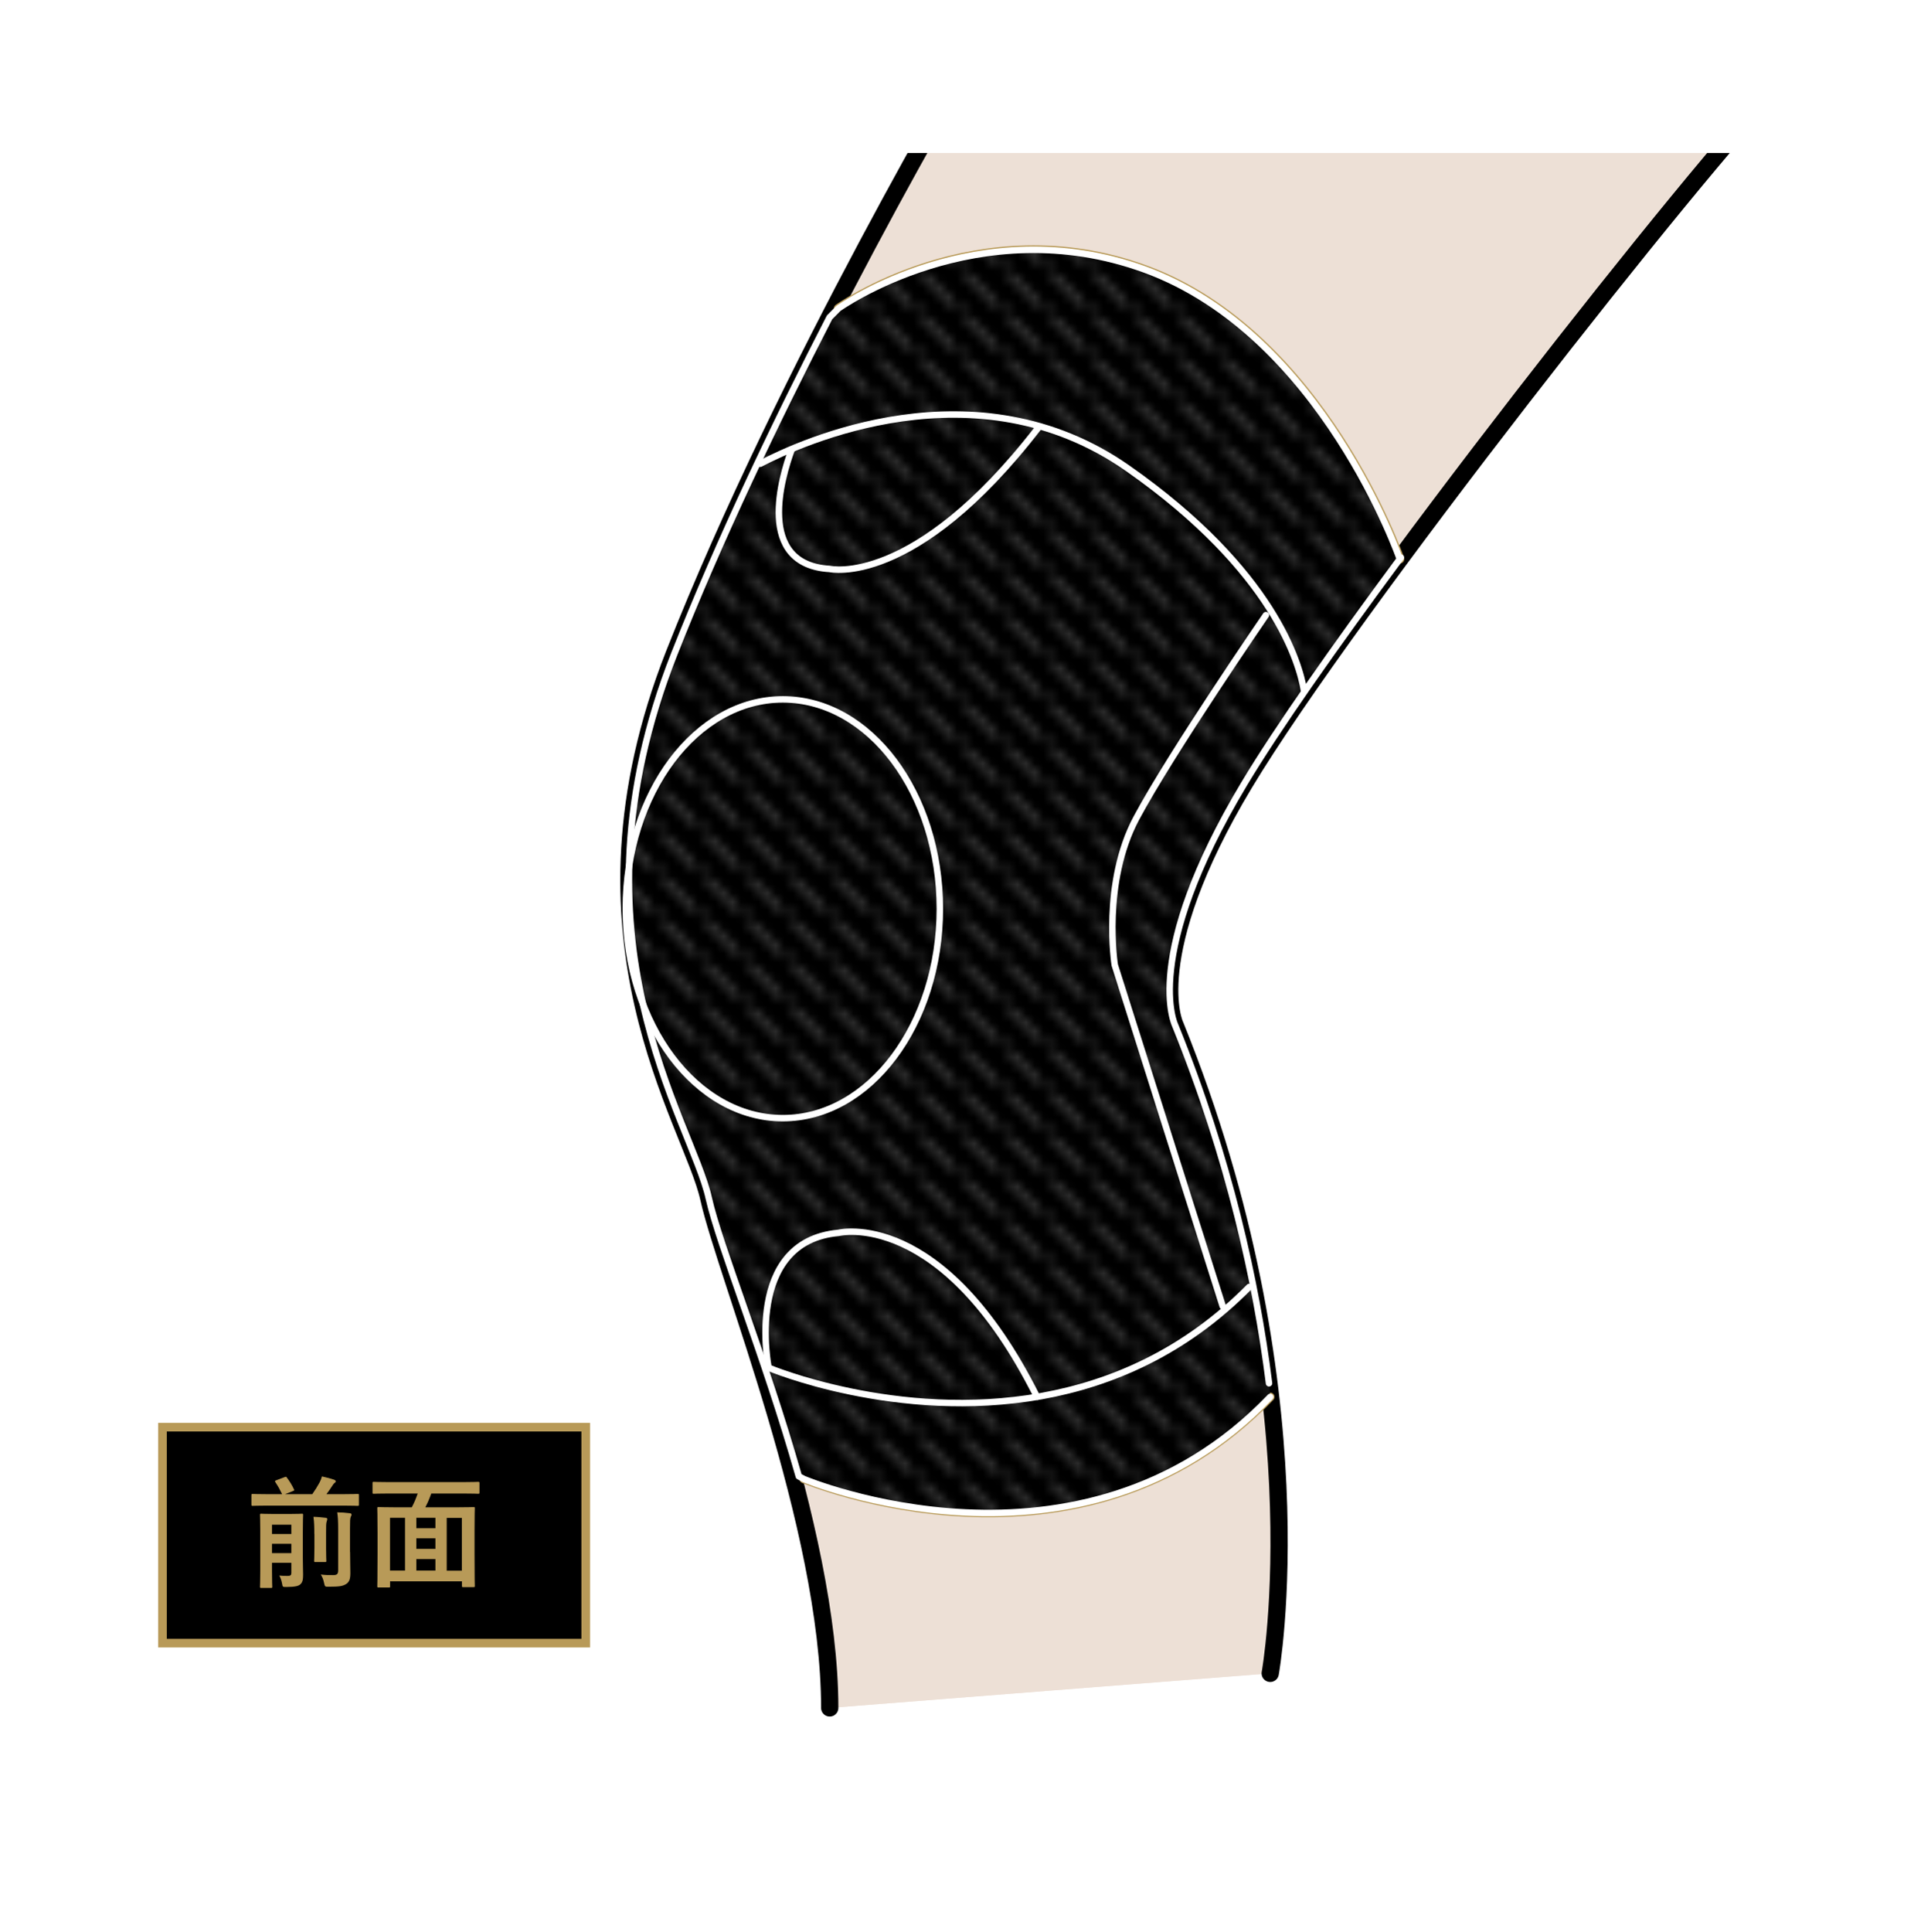<?xml version="1.0" encoding="UTF-8"?>
<svg id="_レイヤー_2" data-name="レイヤー 2" xmlns="http://www.w3.org/2000/svg" xmlns:xlink="http://www.w3.org/1999/xlink" viewBox="0 0 223.56 223.65">
  <defs>
    <style>
      .cls-1, .cls-2, .cls-3, .cls-4, .cls-5 {
        fill: none;
      }

      .cls-6 {
        fill: url(#_新規パターンスウォッチ_3);
      }

      .cls-6, .cls-7 {
        opacity: .2;
      }

      .cls-7, .cls-8 {
        fill: #fff;
      }

      .cls-2 {
        stroke: #000;
        stroke-width: 2px;
      }

      .cls-2, .cls-3, .cls-4, .cls-5 {
        stroke-linecap: round;
        stroke-linejoin: round;
      }

      .cls-9 {
        clip-path: url(#clippath-1);
      }

      .cls-3 {
        stroke: #fff;
        stroke-width: .75px;
      }

      .cls-10, .cls-11 {
        fill: #ede0d6;
      }

      .cls-4 {
        stroke-width: 1.04px;
      }

      .cls-4, .cls-5 {
        stroke: #b89a58;
      }

      .cls-12 {
        fill: #b89a58;
      }

      .cls-11 {
        opacity: .8;
      }

      .cls-13 {
        clip-path: url(#clippath);
      }
    </style>
    <clipPath id="clippath">
      <rect class="cls-1" x="15.56" y="17.71" width="208" height="191.54"/>
    </clipPath>
    <clipPath id="clippath-1">
      <rect class="cls-1" x="0" width="4.6" height="4.6"/>
    </clipPath>
    <pattern id="_新規パターンスウォッチ_3" data-name="新規パターンスウォッチ 3" x="0" y="0" width="4.6" height="4.6" patternTransform="translate(-953.69 4241.91)" patternUnits="userSpaceOnUse" viewBox="0 0 4.6 4.6">
      <g>
        <rect class="cls-1" x="0" width="4.6" height="4.6"/>
        <g class="cls-9">
          <g>
            <polygon class="cls-8" points="35.85 40.46 -5.16 -.55 -4.45 -1.26 36.56 39.75 35.85 40.46"/>
            <polygon class="cls-8" points="39.46 39.46 -1.55 -1.55 -.84 -2.26 40.17 38.75 39.46 39.46"/>
          </g>
        </g>
      </g>
    </pattern>
  </defs>
  <g id="_ひざ用" data-name="ひざ用">
    <g>
      <path class="cls-7" d="M146.92,160.13c-1.48-11.8-4.62-26.01-10.86-41.42,0,0-4-8,8-28,3.79-6.32,10.47-15.83,18.13-26.17l-.13.17s-9-26-29.5-33.5c-19.36-7.08-35.5,4.5-35.5,4.5l-1.02,1.03c-6.11,11.87-12.76,25.74-17.98,38.97-13,33,2,54,4,63,1.21,5.46,6.47,18.27,10.42,32.19l.58.31s32,13.5,54-9.5"/>
      <path class="cls-8" d="M28.62,14.31c0,7.89-6.42,14.31-14.31,14.31S0,22.2,0,14.31,6.42,0,14.31,0s14.31,6.42,14.31,14.31ZM.99,14.31c0,7.32,6,13.32,13.32,13.32s13.32-6,13.32-13.32S21.63.99,14.31.99.99,6.99.99,14.31ZM8.79,8.85c.81-2.31,2.76-3.51,5.43-3.51,3.03,0,5.19,1.71,5.19,4.29,0,2.1-1.32,3.54-3.48,3.96v.24c2.52.48,3.9,2.07,3.9,4.38,0,3.03-2.28,5.04-5.58,5.04-2.97,0-4.86-1.05-5.79-3.51l2.13-.75c.63,1.8,1.77,2.52,3.69,2.52s3.24-1.29,3.24-3.27c0-2.16-1.23-3.45-4.05-3.45h-1.44v-1.89h1.26c2.64,0,3.87-1.17,3.87-3.09,0-1.8-1.23-2.73-2.97-2.73-1.62,0-2.79.72-3.36,2.46l-2.04-.69Z"/>
      <circle class="cls-8" cx="122.37" cy="135.96" r="87.69"/>
      <g class="cls-13">
        <g>
          <g>
            <path class="cls-10" d="M147.06,193.71s6-33-11-75c0,0-4-8,8-28S197.06,18.71,206.06,9.71l-93-4s-22,37-35,70,2,54,4,63,14,38,14,59"/>
            <path class="cls-11" d="M147.06,193.71s6-33-11-75c0,0-4-8,8-28S197.06,18.71,206.06,9.71l-93-4s-22,37-35,70,2,54,4,63,14,38,14,59"/>
            <path class="cls-2" d="M147.06,193.71s6-33-11-75c0,0-4-8,8-28S197.06,18.71,206.06,9.71l-93-4s-22,37-35,70,2,54,4,63,14,38,14,59"/>
          </g>
          <path class="cls-3" d="M89.56,53.71s3,11.5,15,9.5,22-11,22-11"/>
          <path class="cls-4" d="M97.06,35.71s16.14-11.58,35.5-4.5c20.5,7.5,29.5,33.5,29.5,33.5"/>
          <path class="cls-5" d="M93.06,171.21s32,13.5,54-9.5"/>
        </g>
      </g>
      <g>
        <path d="M146.92,160.13c-1.48-11.8-4.62-26.01-10.86-41.42,0,0-4-8,8-28,3.79-6.32,10.47-15.83,18.13-26.17l-.13.17s-9-26-29.5-33.5c-19.36-7.08-35.5,4.5-35.5,4.5l-1.02,1.03c-6.11,11.87-12.76,25.74-17.98,38.97-13,33,2,54,4,63,1.21,5.46,6.47,18.27,10.42,32.19l.58.31s32,13.5,54-9.5"/>
        <path class="cls-6" d="M146.92,160.13c-1.48-11.8-4.62-26.01-10.86-41.42,0,0-4-8,8-28,3.79-6.32,10.47-15.83,18.13-26.17l-.13.17s-9-26-29.5-33.5c-19.36-7.08-35.5,4.5-35.5,4.5l-1.02,1.03c-6.11,11.87-12.76,25.74-17.98,38.97-13,33,2,54,4,63,1.21,5.46,6.47,18.27,10.42,32.19l.58.31s32,13.5,54-9.5"/>
        <path class="cls-3" d="M146.92,160.13c-1.48-11.8-4.62-26.01-10.86-41.42,0,0-4-8,8-28,3.79-6.32,10.47-15.83,18.13-26.17l-.13.17s-9-26-29.5-33.5c-19.36-7.08-35.5,4.5-35.5,4.5l-1.02,1.03c-6.11,11.87-12.76,25.74-17.98,38.97-13,33,2,54,4,63,1.21,5.46,6.47,18.27,10.42,32.19l.58.31s32,13.5,54-9.5"/>
      </g>
      <path class="cls-3" d="M88.02,53.68c4.6-2.41,24.93-11.81,42.54.53,17,11.9,19.91,22.72,20.4,25.69"/>
      <path class="cls-3" d="M91.65,52.06c-1.11,3.01-4.26,13.3,4.41,13.8,0,0,9.76,2.26,24.09-16.27"/>
      <ellipse class="cls-3" cx="90.63" cy="105.2" rx="18.18" ry="24.24"/>
      <path class="cls-3" d="M141.56,151.21l-12.5-39.5s-1.5-9.5,2.5-17,15-23.5,15-23.5"/>
      <path class="cls-3" d="M144.63,148.98c-7.47,7.57-15.99,11.19-24.08,12.64-16.7,2.98-31.57-3.29-31.57-3.29,0,0-2.91-14.61,8.09-15.61,0,0,12-3,23,19"/>
      <g>
        <rect x="18.81" y="165.21" width="49" height="25"/>
        <path class="cls-12" d="M67.31,165.71v24H19.31v-24h48M68.31,164.71H18.31v26h50v-26h0Z"/>
      </g>
      <g>
        <path class="cls-12" d="M31.01,174.29c-1.23,0-1.67.03-1.75.03-.14,0-.15-.01-.15-.17v-1.06c0-.14.01-.15.15-.15.08,0,.52.03,1.75.03h1.65c-.24-.5-.43-.87-.78-1.39-.08-.13-.06-.15.1-.22l.95-.36c.2-.07.21-.07.29.06.32.43.57.83.81,1.34.06.13.06.14-.15.22l-.88.35h3.15c.32-.46.6-.9.85-1.36.13-.25.21-.46.27-.7.49.11,1.01.24,1.4.38.13.06.2.1.2.2,0,.07-.06.13-.13.18-.1.07-.17.15-.38.49-.15.24-.35.52-.57.81h1.85c1.25,0,1.68-.03,1.76-.03.14,0,.15.01.15.15v1.06c0,.15-.01.17-.15.17-.08,0-.52-.03-1.76-.03h-8.63ZM35.06,180.38c0,.71.03,1.46.03,1.88,0,.53-.04.91-.34,1.16-.21.18-.56.28-1.58.29-.45,0-.45.01-.52-.42-.07-.35-.17-.66-.32-.9.38.03.57.04.94.04s.46-.08.46-.36v-1.16h-2.24v.98c0,1.15.03,1.71.03,1.78,0,.14-.01.15-.15.15h-1.12c-.14,0-.15-.01-.15-.15,0-.08.03-.62.03-1.82v-4.62c0-1.21-.03-1.77-.03-1.86,0-.13.01-.14.15-.14.1,0,.43.03,1.47.03h1.76c1.04,0,1.37-.03,1.46-.03.14,0,.15.01.15.14,0,.08-.03.73-.03,1.97v3.04ZM31.49,176.5v1.08h2.24v-1.08h-2.24ZM33.73,179.79v-1.08h-2.24v1.08h2.24ZM36.39,177.58c0-.81-.01-1.33-.1-1.99.5.01.92.06,1.4.11.14.01.2.07.2.15,0,.11-.06.22-.08.32-.06.2-.06.48-.06,1.39v1.65c0,.94.03,1.39.03,1.47,0,.14-.01.14-.15.14h-1.11c-.14,0-.15,0-.15-.14,0-.1.03-.53.03-1.47v-1.64ZM40.53,179.66c0,.99.03,1.74.03,2.44s-.13,1.04-.49,1.27c-.38.24-.76.31-2.02.31-.43,0-.43.01-.53-.43-.08-.39-.2-.7-.38-.98.49.06.88.07,1.41.07.43,0,.6-.1.6-.55v-4.83c0-.8-.03-1.4-.11-1.89.52.01.97.04,1.44.1.14.01.22.08.22.15,0,.11-.06.2-.1.29-.07.17-.08.46-.08,1.34v2.7Z"/>
        <path class="cls-12" d="M45.04,172.89c-1.25,0-1.68.03-1.76.03-.14,0-.15-.01-.15-.14v-1.09c0-.14.01-.15.15-.15.08,0,.52.03,1.76.03h8.53c1.26,0,1.68-.03,1.77-.03.15,0,.17.01.17.15v1.09c0,.13-.01.14-.17.14-.08,0-.5-.03-1.77-.03h-3.64c-.2.56-.42,1.09-.69,1.6h3.67c1.33,0,1.81-.03,1.91-.03.14,0,.15.01.15.15,0,.08-.03.7-.03,2.65v2.54c0,3.11.03,3.7.03,3.78,0,.14-.01.15-.15.15h-1.19c-.14,0-.15-.01-.15-.15v-.52h-8.32v.56c0,.14-.01.15-.15.15h-1.18c-.14,0-.15-.01-.15-.15,0-.1.03-.69.03-3.81v-2.24c0-2.24-.03-2.86-.03-2.96,0-.14.01-.15.15-.15.1,0,.57.03,1.91.03h1.93c.27-.49.5-1.06.69-1.6h-3.31ZM45.15,181.81h1.74v-6.11h-1.74v6.11ZM50.41,176.91v-1.21h-2.21v1.21h2.21ZM50.41,179.3v-1.22h-2.21v1.22h2.21ZM50.41,181.81v-1.33h-2.21v1.33h2.21ZM51.72,175.71v6.11h1.75v-6.11h-1.75Z"/>
      </g>
    </g>
  </g>
</svg>
